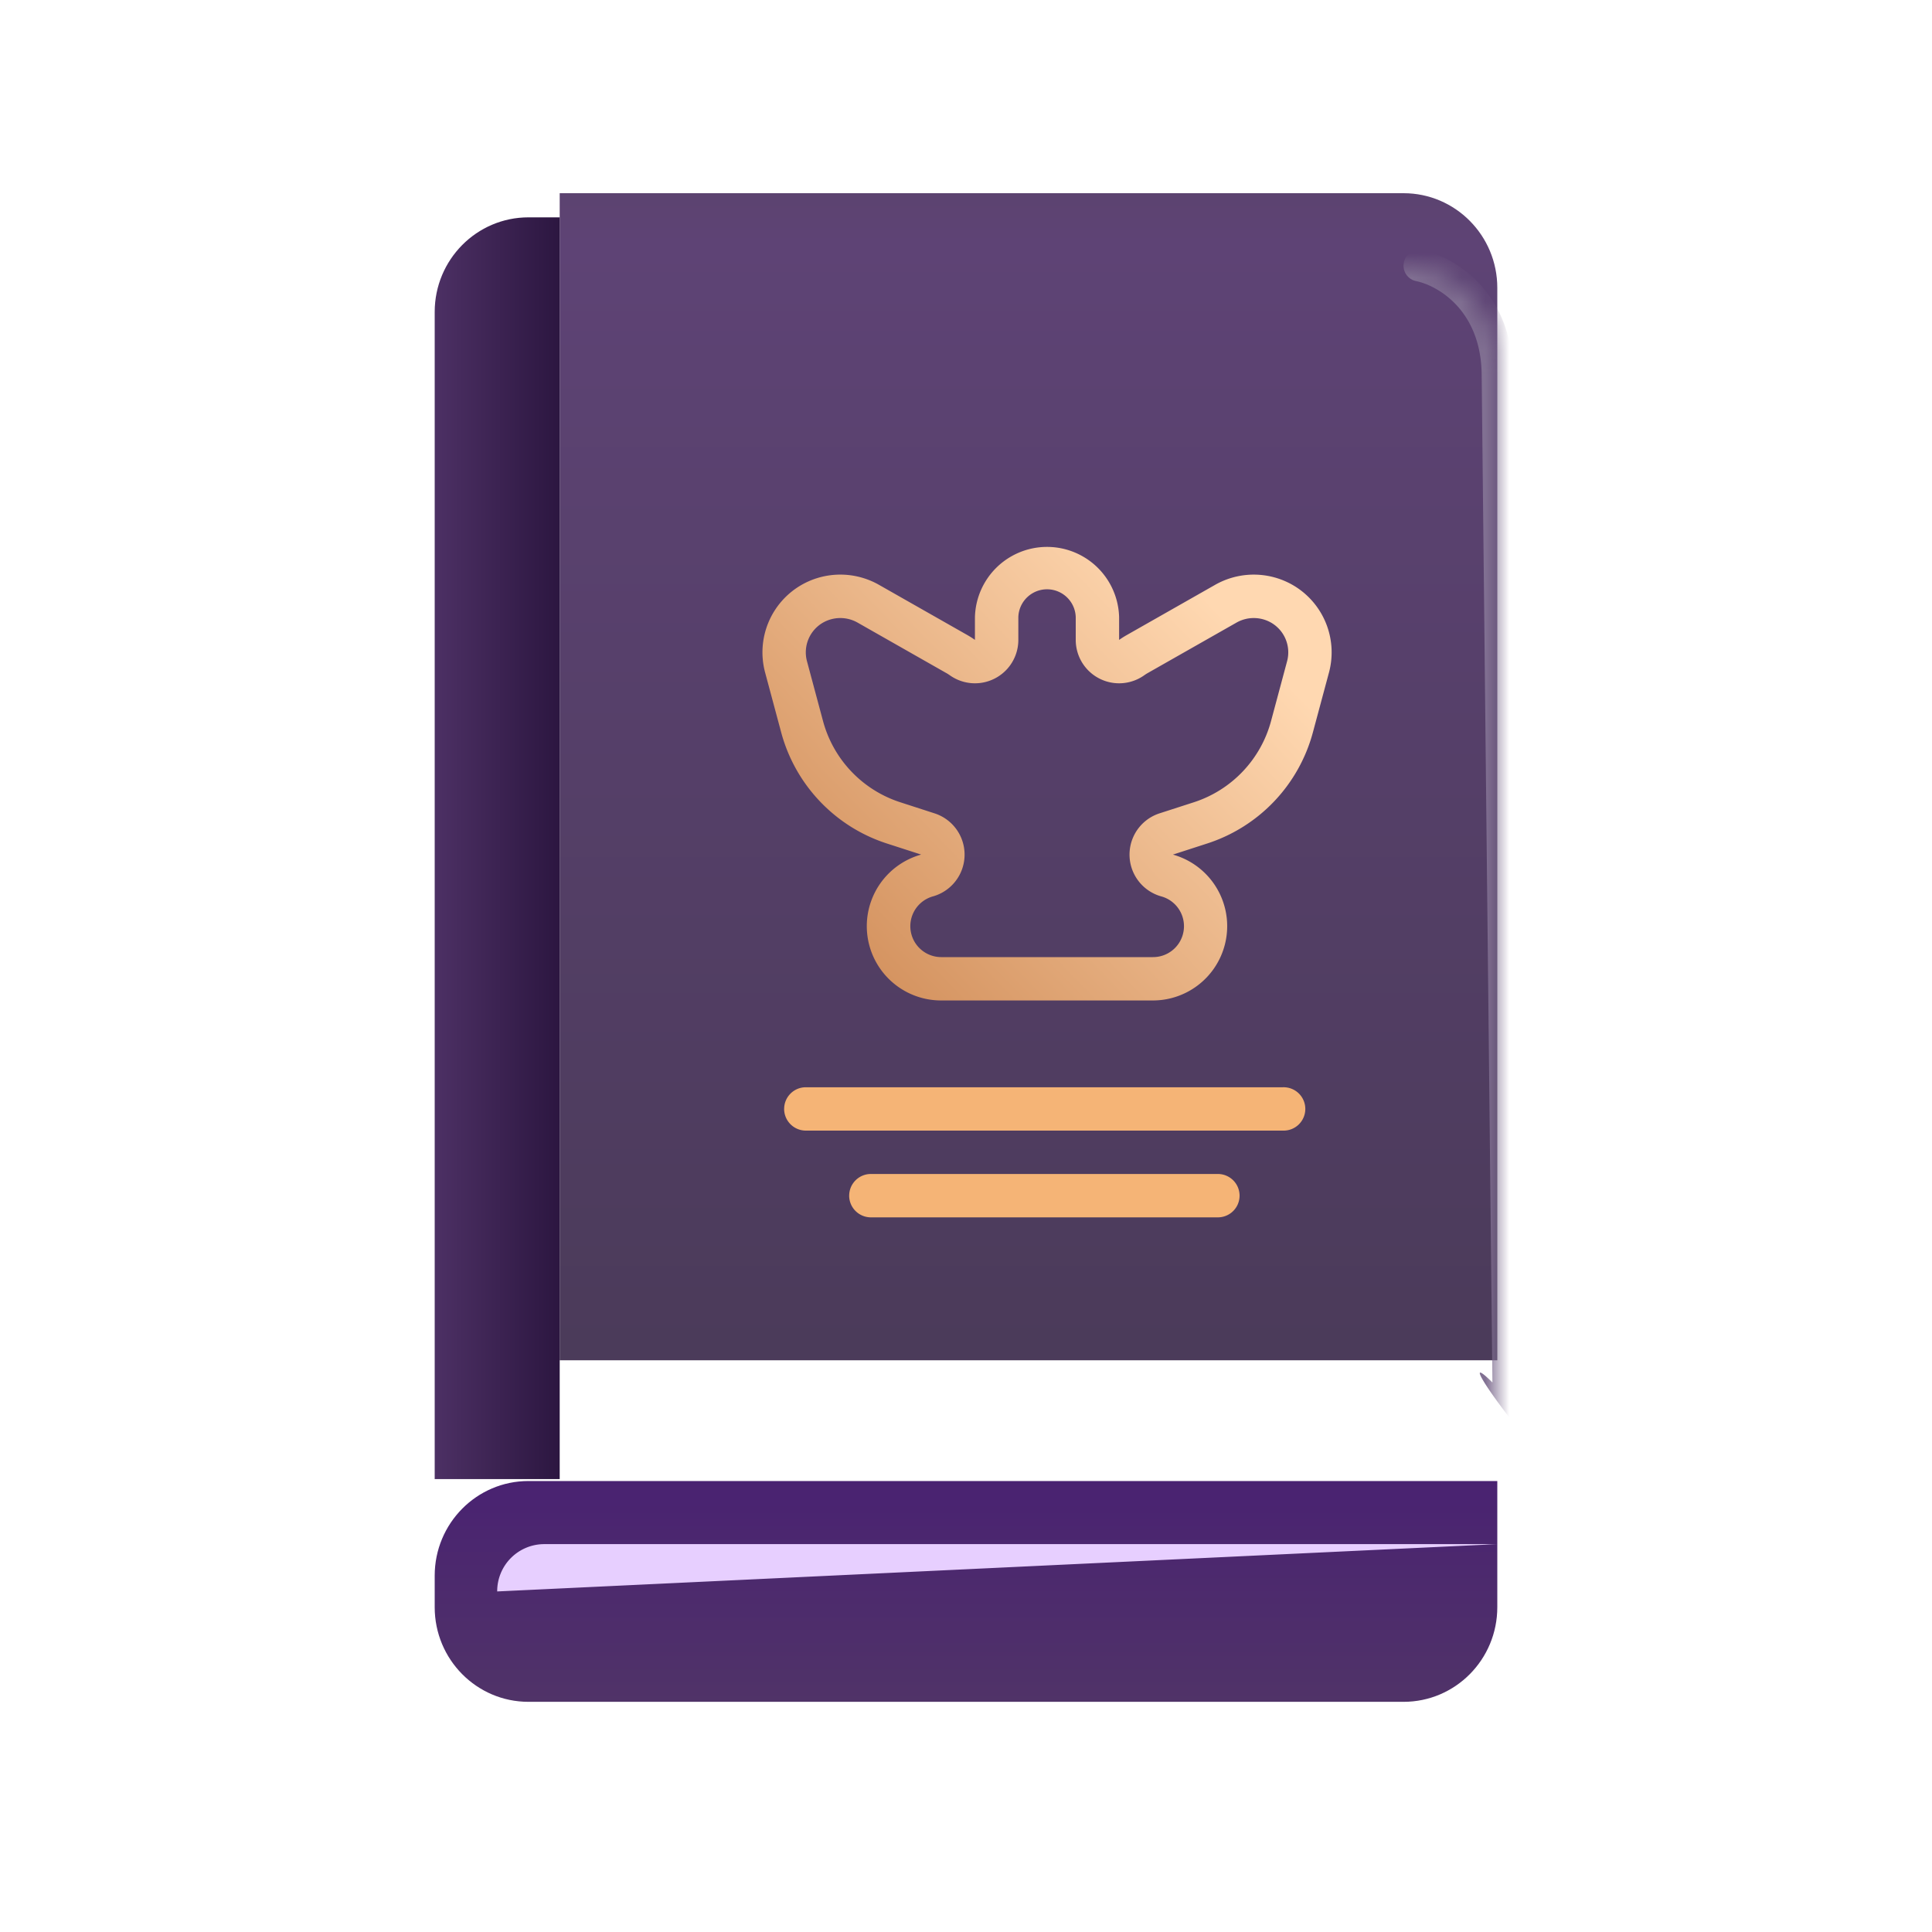 <svg xmlns="http://www.w3.org/2000/svg" width="80" height="80" fill="none"><g filter="url('#filter0_i_85_3378')"><path fill="url('#paint0_linear_85_3378')" d="M23.176 11h34.942C60.262 11 62 12.754 62 14.918v44.409H23.176z"/></g><mask id="mask0_85_3378" width="39" height="49" x="23" y="11" maskUnits="userSpaceOnUse" style="mask-type:alpha"><path fill="url('#paint1_linear_85_3378')" d="M23.176 11h34.942C60.262 11 62 12.754 62 14.918v44.409H23.176z"/></mask><g filter="url('#filter1_f_85_3378')" mask="url('#mask0_85_3378')"><path fill="#817092" fill-rule="evenodd" d="M58.13 10.872a.647.647 0 0 1 .762-.512c1.303.263 3.755 1.693 3.755 5.212l1.82 43.918a.65.65 0 0 1-.647.653c-.357 0-3.842-4.694-2.022-2.898l-.445-41.673c0-2.75-1.862-3.76-2.715-3.932a.653.653 0 0 1-.508-.768" clip-rule="evenodd"/></g><g filter="url('#filter2_i_85_3378')"><path fill="url('#paint2_linear_85_3378')" d="M23.176 11h-1.294C19.738 11 18 12.754 18 14.918v48.327h5.176z"/></g><g filter="url('#filter3_i_85_3378')"><path fill="url('#paint3_linear_85_3378')" d="M62 59.326H21.882c-2.144 0-3.882 1.755-3.882 3.919v1.306c0 2.164 1.738 3.918 3.882 3.918h36.236c2.144 0 3.882-1.754 3.882-3.918z"/></g><mask id="mask1_85_3378" width="44" height="10" x="18" y="59" maskUnits="userSpaceOnUse" style="mask-type:alpha"><path fill="url('#paint4_linear_85_3378')" d="M62 59.327H21.882c-2.144 0-3.882 1.754-3.882 3.918v1.306c0 2.164 1.738 3.918 3.882 3.918h36.236c2.144 0 3.882-1.754 3.882-3.918z"/></mask><g filter="url('#filter4_i_85_3378')" mask="url('#mask1_85_3378')"><path fill="#E7CFFF" d="M62 61.939H22.53a1.95 1.95 0 0 0-1.942 1.959"/></g><g filter="url('#filter5_i_85_3378')"><path fill="url('#paint5_linear_85_3378')" fill-rule="evenodd" d="m38.185 28.87-3.672-2.088a1.45 1.45 0 0 0-1.442.004 1.42 1.42 0 0 0-.654 1.601l.664 2.475a4.86 4.86 0 0 0 3.192 3.356l1.424.461a1.796 1.796 0 0 1-.072 3.44 1.281 1.281 0 0 0 .346 2.513h8.77a1.28 1.28 0 0 0 .345-2.514 1.796 1.796 0 0 1-.072-3.439l1.424-.46a4.86 4.86 0 0 0 3.192-3.357l.664-2.475a1.42 1.42 0 0 0-.654-1.601 1.45 1.45 0 0 0-1.442-.004l-3.672 2.087q-.078.044-.15.096a1.796 1.796 0 0 1-2.832-1.468v-.941a1.189 1.189 0 0 0-2.377 0v.941a1.796 1.796 0 0 1-2.832 1.468 2 2 0 0 0-.15-.096m-2.784-3.65a3.24 3.24 0 0 0-3.235.014 3.22 3.22 0 0 0-1.483 3.619l.664 2.474a6.65 6.65 0 0 0 4.372 4.6l1.424.46a3.077 3.077 0 0 0 .828 6.041h8.77a3.077 3.077 0 0 0 .827-6.04l1.424-.461a6.65 6.65 0 0 0 4.372-4.6l.665-2.474a3.22 3.22 0 0 0-1.484-3.619 3.24 3.24 0 0 0-3.235-.013l-3.672 2.087a4 4 0 0 0-.298.19v-.942a2.986 2.986 0 0 0-5.97 0v.941a4 4 0 0 0-.297-.19z" clip-rule="evenodd"/></g><g filter="url('#filter6_i_85_3378')"><path fill="#F5B476" fill-rule="evenodd" d="M31.47 46.919c0-.496.401-.898.897-.898h19.755a.898.898 0 1 1 0 1.795H32.367a.9.9 0 0 1-.898-.898" clip-rule="evenodd"/></g><g filter="url('#filter7_i_85_3378')"><path fill="#F5B476" fill-rule="evenodd" d="M34.163 50.51c0-.496.402-.898.898-.898H49.43a.898.898 0 0 1 0 1.796H35.06a.9.9 0 0 1-.898-.898" clip-rule="evenodd"/></g><defs><filter id="filter0_i_85_3378" width="38.824" height="51.327" x="23.176" y="8" color-interpolation-filters="sRGB" filterUnits="userSpaceOnUse"><feFlood flood-opacity="0" result="BackgroundImageFix"/><feBlend in="SourceGraphic" in2="BackgroundImageFix" result="shape"/><feColorMatrix in="SourceAlpha" result="hardAlpha" values="0 0 0 0 0 0 0 0 0 0 0 0 0 0 0 0 0 0 127 0"/><feOffset dy="-3"/><feGaussianBlur stdDeviation="2"/><feComposite in2="hardAlpha" k2="-1" k3="1" operator="arithmetic"/><feColorMatrix values="0 0 0 0 0.259 0 0 0 0 0.192 0 0 0 0 0.329 0 0 0 1 0"/><feBlend in2="shape" result="effect1_innerShadow_85_3378"/></filter><filter id="filter1_f_85_3378" width="10.349" height="53.796" x="56.118" y="8.347" color-interpolation-filters="sRGB" filterUnits="userSpaceOnUse"><feFlood flood-opacity="0" result="BackgroundImageFix"/><feBlend in="SourceGraphic" in2="BackgroundImageFix" result="shape"/><feGaussianBlur result="effect1_foregroundBlur_85_3378" stdDeviation="1"/></filter><filter id="filter2_i_85_3378" width="5.176" height="54.245" x="18" y="9" color-interpolation-filters="sRGB" filterUnits="userSpaceOnUse"><feFlood flood-opacity="0" result="BackgroundImageFix"/><feBlend in="SourceGraphic" in2="BackgroundImageFix" result="shape"/><feColorMatrix in="SourceAlpha" result="hardAlpha" values="0 0 0 0 0 0 0 0 0 0 0 0 0 0 0 0 0 0 127 0"/><feOffset dy="-2"/><feGaussianBlur stdDeviation="2"/><feComposite in2="hardAlpha" k2="-1" k3="1" operator="arithmetic"/><feColorMatrix values="0 0 0 0 0.318 0 0 0 0 0.282 0 0 0 0 0.357 0 0 0 1 0"/><feBlend in2="shape" result="effect1_innerShadow_85_3378"/></filter><filter id="filter3_i_85_3378" width="44" height="11.143" x="18" y="59.326" color-interpolation-filters="sRGB" filterUnits="userSpaceOnUse"><feFlood flood-opacity="0" result="BackgroundImageFix"/><feBlend in="SourceGraphic" in2="BackgroundImageFix" result="shape"/><feColorMatrix in="SourceAlpha" result="hardAlpha" values="0 0 0 0 0 0 0 0 0 0 0 0 0 0 0 0 0 0 127 0"/><feOffset dy="2"/><feGaussianBlur stdDeviation="1"/><feComposite in2="hardAlpha" k2="-1" k3="1" operator="arithmetic"/><feColorMatrix values="0 0 0 0 0.245 0 0 0 0 0.174 0 0 0 0 0.317 0 0 0 1 0"/><feBlend in2="shape" result="effect1_innerShadow_85_3378"/></filter><filter id="filter4_i_85_3378" width="41.412" height="5.918" x="20.588" y="61.939" color-interpolation-filters="sRGB" filterUnits="userSpaceOnUse"><feFlood flood-opacity="0" result="BackgroundImageFix"/><feBlend in="SourceGraphic" in2="BackgroundImageFix" result="shape"/><feColorMatrix in="SourceAlpha" result="hardAlpha" values="0 0 0 0 0 0 0 0 0 0 0 0 0 0 0 0 0 0 127 0"/><feOffset dy="2"/><feGaussianBlur stdDeviation="1"/><feComposite in2="hardAlpha" k2="-1" k3="1" operator="arithmetic"/><feColorMatrix values="0 0 0 0 0.6 0 0 0 0 0.522 0 0 0 0 0.702 0 0 0 0.6 0"/><feBlend in2="shape" result="effect1_innerShadow_85_3378"/></filter><filter id="filter5_i_85_3378" width="24.568" height="19.857" x="30.572" y="22.571" color-interpolation-filters="sRGB" filterUnits="userSpaceOnUse"><feFlood flood-opacity="0" result="BackgroundImageFix"/><feBlend in="SourceGraphic" in2="BackgroundImageFix" result="shape"/><feColorMatrix in="SourceAlpha" result="hardAlpha" values="0 0 0 0 0 0 0 0 0 0 0 0 0 0 0 0 0 0 127 0"/><feOffset dx="1" dy="-1"/><feGaussianBlur stdDeviation="2"/><feComposite in2="hardAlpha" k2="-1" k3="1" operator="arithmetic"/><feColorMatrix values="0 0 0 0 0.708 0 0 0 0 0.486 0 0 0 0 0.313 0 0 0 1 0"/><feBlend in2="shape" result="effect1_innerShadow_85_3378"/></filter><filter id="filter6_i_85_3378" width="22.551" height="2.796" x="31.469" y="45.021" color-interpolation-filters="sRGB" filterUnits="userSpaceOnUse"><feFlood flood-opacity="0" result="BackgroundImageFix"/><feBlend in="SourceGraphic" in2="BackgroundImageFix" result="shape"/><feColorMatrix in="SourceAlpha" result="hardAlpha" values="0 0 0 0 0 0 0 0 0 0 0 0 0 0 0 0 0 0 127 0"/><feOffset dx="1" dy="-1"/><feGaussianBlur stdDeviation="1"/><feComposite in2="hardAlpha" k2="-1" k3="1" operator="arithmetic"/><feColorMatrix values="0 0 0 0 0.749 0 0 0 0 0.514 0 0 0 0 0.329 0 0 0 1 0"/><feBlend in2="shape" result="effect1_innerShadow_85_3378"/></filter><filter id="filter7_i_85_3378" width="17.163" height="2.796" x="34.163" y="48.612" color-interpolation-filters="sRGB" filterUnits="userSpaceOnUse"><feFlood flood-opacity="0" result="BackgroundImageFix"/><feBlend in="SourceGraphic" in2="BackgroundImageFix" result="shape"/><feColorMatrix in="SourceAlpha" result="hardAlpha" values="0 0 0 0 0 0 0 0 0 0 0 0 0 0 0 0 0 0 127 0"/><feOffset dx="1" dy="-1"/><feGaussianBlur stdDeviation="1"/><feComposite in2="hardAlpha" k2="-1" k3="1" operator="arithmetic"/><feColorMatrix values="0 0 0 0 0.749 0 0 0 0 0.514 0 0 0 0 0.329 0 0 0 1 0"/><feBlend in2="shape" result="effect1_innerShadow_85_3378"/></filter><linearGradient id="paint0_linear_85_3378" x1="42.588" x2="42.588" y1="11" y2="63.898" gradientUnits="userSpaceOnUse"><stop stop-color="#5C4370"/><stop offset=".039" stop-color="#5E4375"/><stop offset="1" stop-color="#493A57"/></linearGradient><linearGradient id="paint1_linear_85_3378" x1="42.588" x2="42.588" y1="11" y2="63.898" gradientUnits="userSpaceOnUse"><stop stop-color="#A2D63F"/><stop offset=".039" stop-color="#ADDD50"/><stop offset="1" stop-color="#4DC48A"/></linearGradient><linearGradient id="paint2_linear_85_3378" x1="12.823" x2="23.823" y1="29.286" y2="29.286" gradientUnits="userSpaceOnUse"><stop offset=".417" stop-color="#503368"/><stop offset="1" stop-color="#28133C"/></linearGradient><linearGradient id="paint3_linear_85_3378" x1="40" x2="40" y1="56.061" y2="68.469" gradientUnits="userSpaceOnUse"><stop stop-color="#471C75"/><stop offset="1" stop-color="#503368"/></linearGradient><linearGradient id="paint4_linear_85_3378" x1="40" x2="40" y1="56.061" y2="68.469" gradientUnits="userSpaceOnUse"><stop stop-color="#00773D"/><stop offset="1" stop-color="#0F7A86"/></linearGradient><linearGradient id="paint5_linear_85_3378" x1="49.429" x2="33.714" y1="26.265" y2="41.53" gradientUnits="userSpaceOnUse"><stop stop-color="#FFD8B1"/><stop offset="1" stop-color="#D28F5B"/></linearGradient></defs></svg>